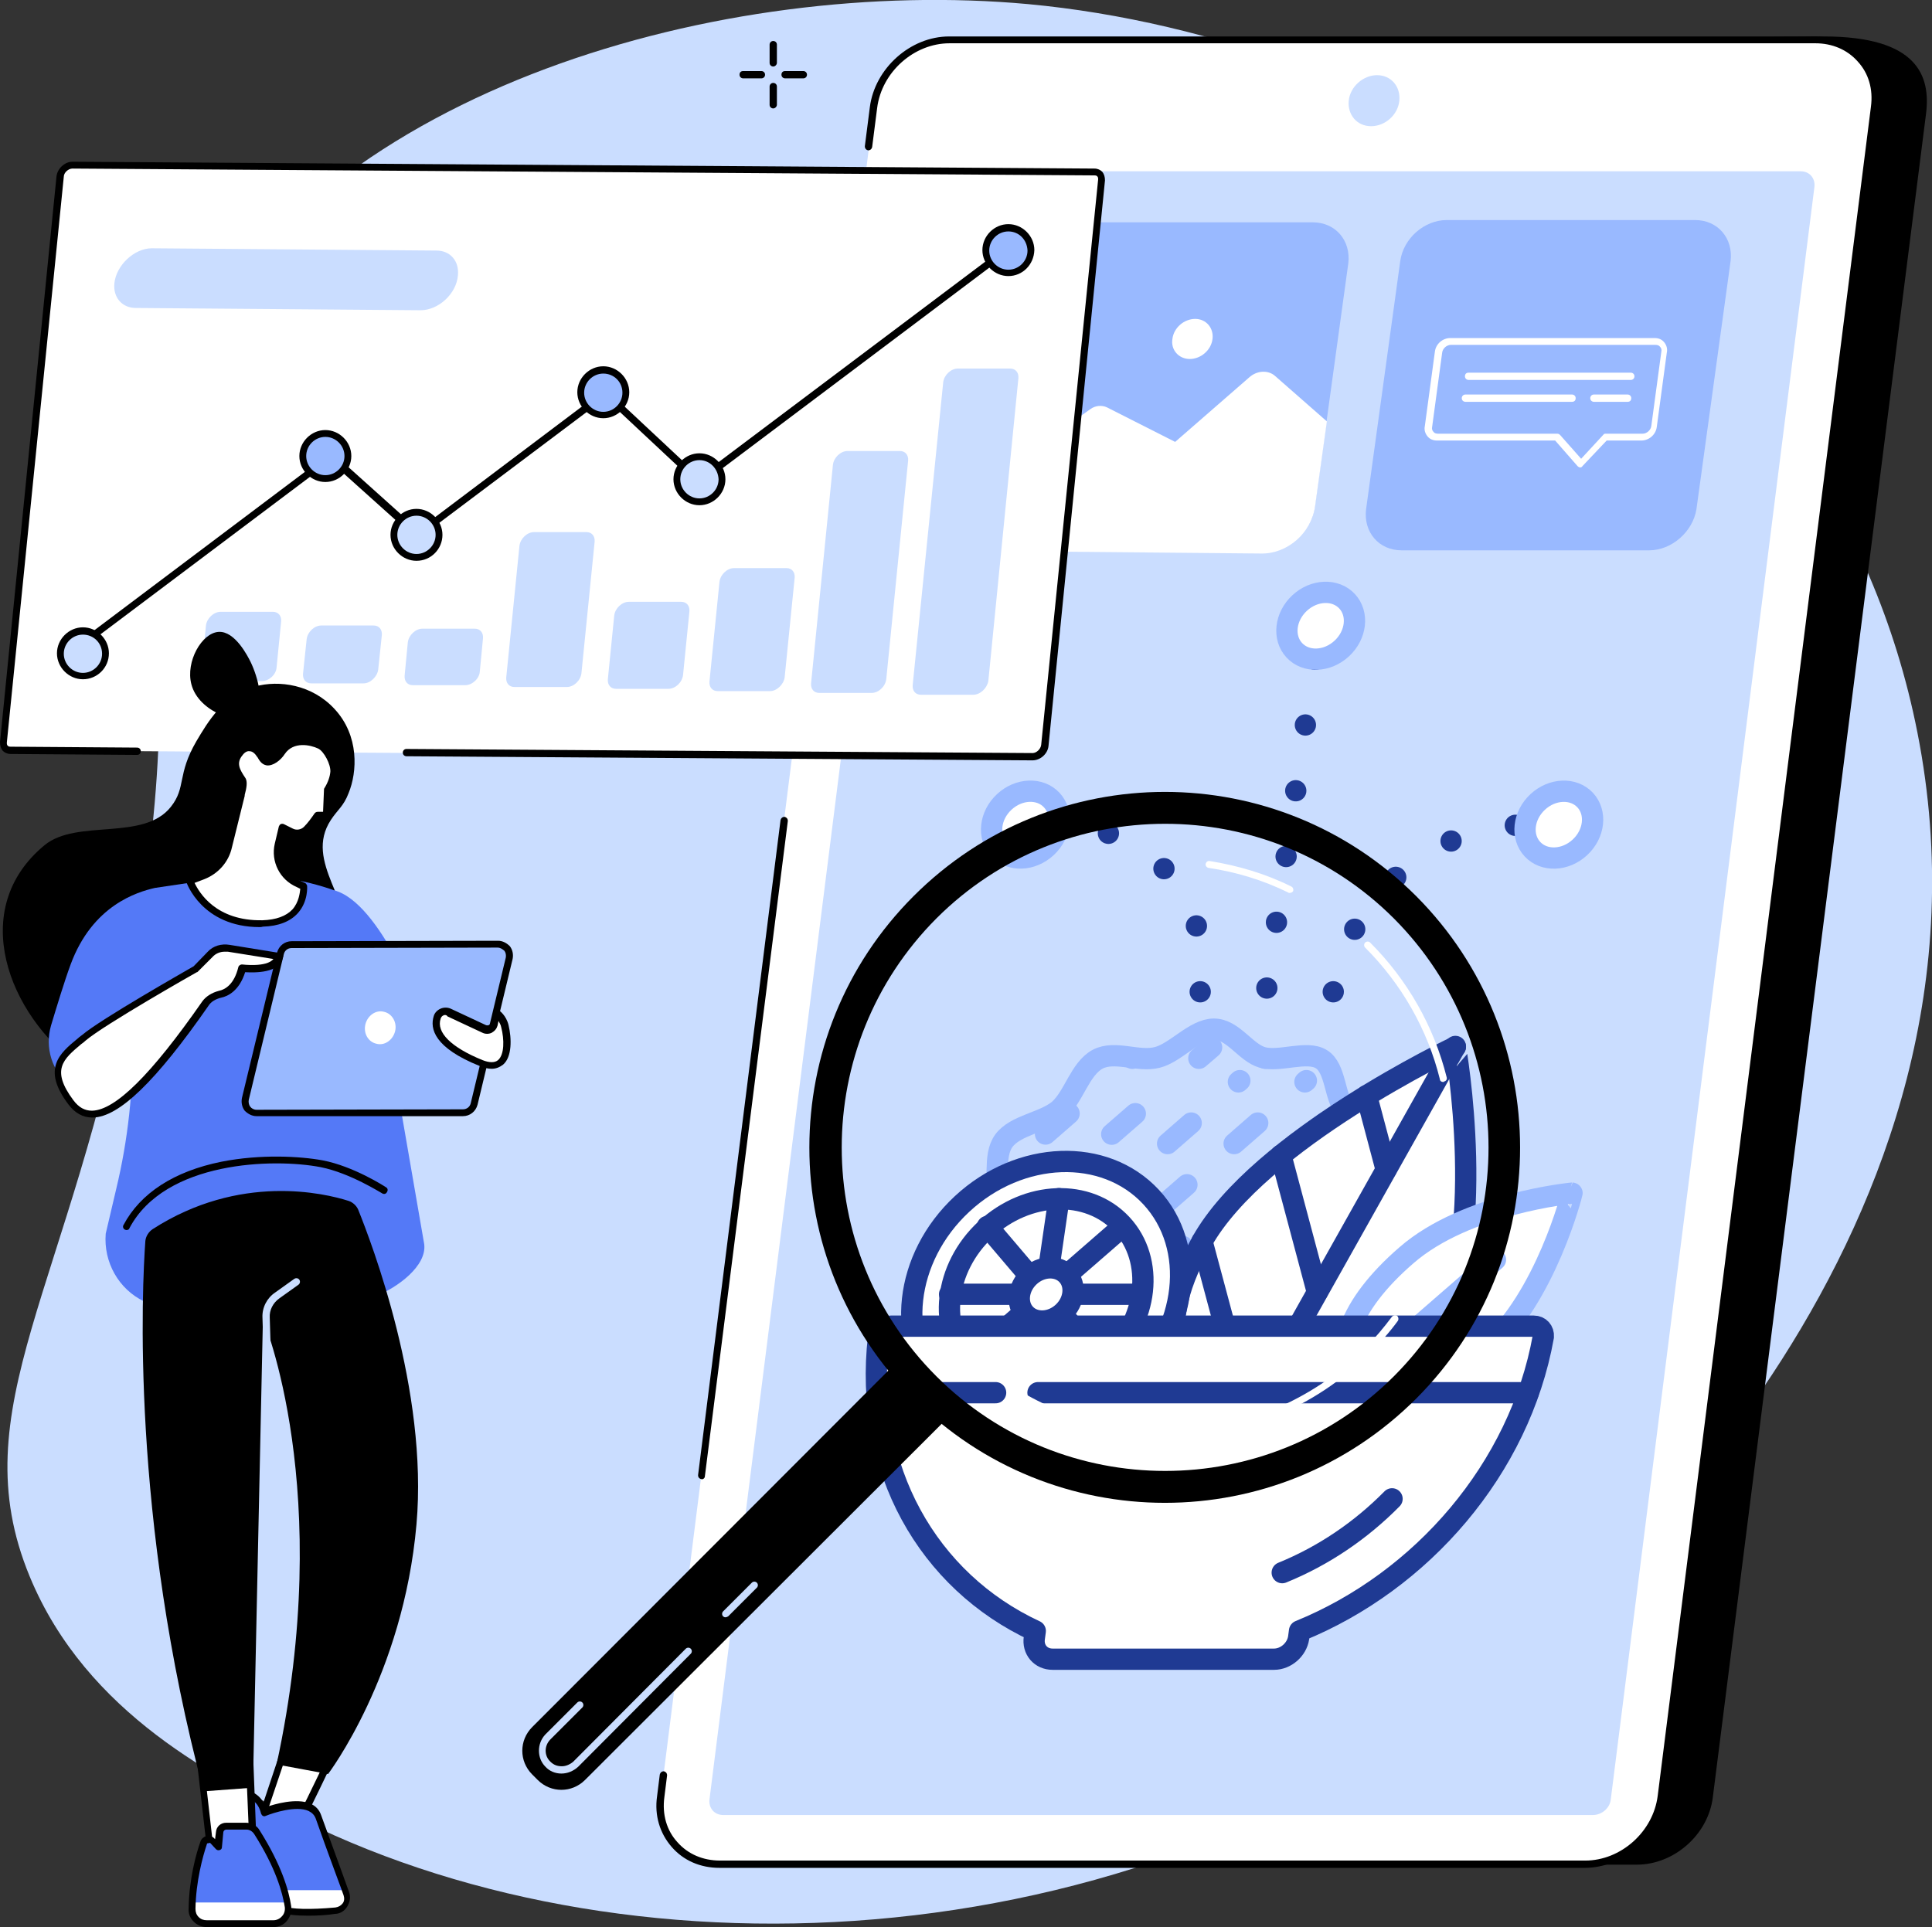 <?xml version="1.0" encoding="utf-8"?>
<!-- Generator: Adobe Illustrator 26.0.3, SVG Export Plug-In . SVG Version: 6.00 Build 0)  -->
<svg version="1.1" id="Capa_1" xmlns="http://www.w3.org/2000/svg" xmlns:xlink="http://www.w3.org/1999/xlink" x="0px" y="0px"
	 viewBox="0 0 424 423" style="enable-background:new 0 0 424 423;" xml:space="preserve">
<rect x="0" y="0" width="424" height="423" fill="#333333" stroke="none"/>
<style type="text/css">
	.st0{fill:#FFFFFF;}
	.st1{fill:none;}
	.st2{fill:#CADDFF;}
	.st3{fill:#99B9FF;}
	.st4{clip-path:url(#SVGID_00000043415998311053232390000009984732581677999292_);}
	.st5{fill:none;stroke:#99B9FF;stroke-width:4.669;stroke-linecap:round;stroke-linejoin:round;}
	.st6{fill:none;stroke:#99B9FF;stroke-width:4.669;stroke-linecap:round;stroke-linejoin:round;stroke-dasharray:6.853,13.705;}
	.st7{fill:none;stroke:#99B9FF;stroke-width:4.669;stroke-linecap:round;stroke-linejoin:round;stroke-dasharray:6.866,13.732;}
	.st8{fill:none;stroke:#99B9FF;stroke-width:4.669;stroke-linecap:round;stroke-linejoin:round;stroke-dasharray:6.87,13.741;}
	.st9{fill:none;stroke:#99B9FF;stroke-width:4.669;stroke-linecap:round;stroke-linejoin:round;stroke-dasharray:6.896,13.792;}
	.st10{fill:#FFFFFF;stroke:#1F3A93;stroke-width:4.669;stroke-linecap:round;stroke-linejoin:round;stroke-miterlimit:10;}
	.st11{fill:none;stroke:#1F3A93;stroke-width:4.669;stroke-linecap:round;stroke-linejoin:round;stroke-miterlimit:10;}
	.st12{fill:#FFFFFF;stroke:#99B9FF;stroke-width:4.669;stroke-linecap:round;stroke-linejoin:round;stroke-miterlimit:10;}
	.st13{fill:none;stroke:#99B9FF;stroke-width:4.669;stroke-linecap:round;stroke-linejoin:round;stroke-miterlimit:10;}
	
		.st14{fill:none;stroke:#1F3A93;stroke-width:4.669;stroke-linecap:round;stroke-linejoin:round;stroke-miterlimit:10;stroke-dasharray:0,14.59;}
	.st15{fill:#5479F7;}
</style>
<path class="st0" d="M306.1,168.8c-0.4,0-0.7-0.3-0.8-0.7c0-0.4,0.3-0.8,0.7-0.8l45.6-2c0.4,0,0.8,0.3,0.8,0.7
	c0,0.4-0.3,0.8-0.7,0.8L306.1,168.8C306.1,168.8,306.1,168.8,306.1,168.8L306.1,168.8z"/>
<path class="st0" d="M313.3,159.3c-0.4,0-0.8-0.3-0.8-0.7c0-0.4,0.3-0.8,0.7-0.8l33.5-1.2c0.4,0,0.8,0.3,0.8,0.7
	c0,0.4-0.3,0.8-0.7,0.8L313.3,159.3C313.4,159.3,313.4,159.3,313.3,159.3L313.3,159.3z"/>
<path class="st0" d="M310.9,196.7c-0.4,0-0.7-0.3-0.8-0.7c0-0.4,0.3-0.8,0.7-0.8l31.3-1.7c0.4,0,0.8,0.3,0.8,0.7
	c0,0.4-0.3,0.8-0.7,0.8L310.9,196.7C311,196.7,310.9,196.7,310.9,196.7L310.9,196.7z"/>
<path class="st0" d="M324.8,201.2c-0.9,0-1.7-0.4-2.4-1.2c-2.8-3.2-3.6-13.1-2.1-24.6c1.7-12.4,6.3-25.6,11.3-25.6
	c0.9,0,1.7,0.4,2.4,1.2c2.8,3.2,3.6,13.1,2.1,24.6C334.4,188,329.9,201.2,324.8,201.2z M331.7,151.3c-3.1,0-7.9,10-9.8,24.3
	c-1.7,12.2-0.4,21,1.7,23.4c0.4,0.5,0.8,0.7,1.2,0.7c3.1,0,7.9-10,9.8-24.3c1.7-12.2,0.4-21-1.7-23.4
	C332.5,151.5,332.1,151.3,331.7,151.3z"/>
<path class="st0" d="M329.8,200.7c-0.2,0-0.5-0.1-0.6-0.3c-0.2-0.4-0.1-0.8,0.2-1.1c15.7-10.5,19.5-28.6,9.8-46.1
	c-0.2-0.4-0.1-0.8,0.3-1c0.4-0.2,0.8-0.1,1,0.3c4.7,8.4,6.4,17.7,4.9,26c-1.6,9-6.9,16.6-15.2,22.2
	C330.1,200.7,329.9,200.7,329.8,200.7L329.8,200.7z"/>
<path class="st0" d="M316.8,199.5c-0.2,0-0.5-0.1-0.6-0.3c-10.8-15.5-9.3-29.9,4.9-46.6c0.3-0.3,0.8-0.4,1.1-0.1
	c0.3,0.3,0.4,0.8,0.1,1.1c-13.7,16.1-15.1,29.9-4.8,44.7c0.2,0.3,0.2,0.8-0.2,1.1C317.1,199.4,316.9,199.5,316.8,199.5L316.8,199.5z
	"/>
<path class="st0" d="M346.8,106.6L346.8,106.6c-0.2,0-0.4-0.1-0.6-0.3l-4.9-5.6h-25.9c-0.9,0-1.6-0.3-2.1-0.9
	c-0.5-0.6-0.8-1.4-0.6-2.3l2.2-16.3c0.2-1.7,1.7-3,3.4-3h44.8c0.9,0,1.6,0.3,2.1,0.9c0.5,0.6,0.8,1.4,0.6,2.3l-2.2,16.3
	c-0.2,1.7-1.7,3-3.4,3h-7.6l-5.3,5.6C347.2,106.5,347,106.6,346.8,106.6L346.8,106.6z M318.4,79.7c-0.9,0-1.8,0.8-1.9,1.7l-2.2,16.3
	c-0.1,0.4,0,0.8,0.3,1.1c0.2,0.3,0.6,0.4,1,0.4h26.2c0.2,0,0.4,0.1,0.6,0.3l4.6,5.2l4.9-5.3c0.1-0.2,0.3-0.2,0.6-0.2h8
	c0.9,0,1.8-0.8,1.9-1.7l2.2-16.3c0.1-0.4,0-0.8-0.3-1.1c-0.2-0.3-0.6-0.4-1-0.4H318.4z"/>
<path class="st0" d="M357.9,87.4h-35.6c-0.4,0-0.8-0.3-0.8-0.8s0.3-0.8,0.8-0.8h35.6c0.4,0,0.8,0.3,0.8,0.8S358.3,87.4,357.9,87.4z"
	/>
<path class="st0" d="M357.2,92.2h-7.4c-0.4,0-0.8-0.3-0.8-0.8c0-0.4,0.3-0.8,0.8-0.8h7.4c0.4,0,0.8,0.3,0.8,0.8
	C358,91.9,357.7,92.2,357.2,92.2z"/>
<path class="st0" d="M345,92.2h-23.4c-0.4,0-0.8-0.3-0.8-0.8c0-0.4,0.3-0.8,0.8-0.8H345c0.4,0,0.8,0.3,0.8,0.8
	C345.8,91.9,345.5,92.2,345,92.2z"/>
<rect y="0" class="st1" width="424" height="423"/>
<path class="st2" d="M420.8,160.8C401.8,64.3,306.2,8.4,225.6,0.9C158.9-5.2,71.8,19.1,41,78c-19.4,37,3.9,48.7-11.9,132.6
	C15.3,283.1-8.7,309.1,6.5,346C19,376.3,48,390.6,66.6,399.7c73.2,36,184.5,31.8,264.5-33.9C349.9,350.4,442.3,269.8,420.8,160.8
	L420.8,160.8z"/>
<path d="M359.2,409.3H169.3c-8.2,0-14-6.6-12.9-14.8l46.8-369.6c1-8.2,8.5-14.8,16.7-14.8L400.2,8c20.7,0,23.5,8.7,22.5,16.9
	l-46.8,369.6C374.9,402.7,367.4,409.3,359.2,409.3z"/>
<path class="st0" d="M347.8,409.3H157.9c-8.2,0-14-6.6-12.9-14.8l46.8-370.8c1-8.2,8.5-14.8,16.7-14.8h189.9c8.2,0,14,6.6,12.9,14.8
	l-46.8,370.8C363.4,402.6,356,409.3,347.8,409.3z"/>
<path class="st2" d="M155.7,395l44.7-354c0.2-1.9,2-3.4,3.9-3.4h190.9c1.9,0,3.2,1.5,3,3.4l-44.7,354c-0.2,1.9-2,3.4-3.9,3.4H158.7
	C156.8,398.4,155.5,396.9,155.7,395L155.7,395z"/>
<path class="st2" d="M300.9,27.7c-3.1,0-5.2-2.5-4.9-5.6s3.2-5.6,6.2-5.6c3.1,0,5.2,2.5,4.9,5.6C306.8,25.2,304,27.7,300.9,27.7z"/>
<path d="M347.8,410H157.9c-4.2,0-7.9-1.6-10.5-4.6c-2.6-3-3.8-6.9-3.2-11.1l0.6-4.8c0.1-0.4,0.4-0.7,0.9-0.7
	c0.4,0.1,0.7,0.4,0.7,0.9l-0.6,4.8c-0.5,3.8,0.5,7.3,2.9,9.9c2.3,2.6,5.6,4,9.3,4h189.9c7.8,0,14.9-6.3,15.9-14.2l46.8-370.8
	c0.5-3.8-0.5-7.3-2.9-9.9c-2.3-2.6-5.6-4-9.3-4H208.4c-7.8,0-14.9,6.3-15.9,14.2l-1.1,8.6c-0.1,0.4-0.4,0.7-0.9,0.7
	c-0.4-0.1-0.7-0.4-0.7-0.9l1.1-8.6c1.1-8.5,8.9-15.5,17.4-15.5h189.9c4.2,0,7.9,1.6,10.5,4.6c2.6,3,3.8,6.9,3.2,11.1l-46.8,370.8
	C364.2,403.1,356.3,410,347.8,410L347.8,410z"/>
<path class="st3" d="M361.9,120.8h-54.3c-5,0-8.4-4-7.8-9l7.5-54.5c0.7-5,5.3-9,10.2-9H372c5,0,8.4,4,7.8,9l-7.5,54.5
	C371.5,116.7,366.9,120.8,361.9,120.8z"/>
<path class="st0" d="M346.8,102.6L346.8,102.6c-0.2,0-0.4-0.1-0.6-0.3l-4.9-5.6h-25.9c-0.9,0-1.6-0.3-2.1-0.9
	c-0.5-0.6-0.8-1.4-0.6-2.3l2.2-16.3c0.2-1.7,1.7-3,3.4-3h44.8c0.9,0,1.6,0.3,2.1,0.9c0.5,0.6,0.8,1.4,0.6,2.3l-2.2,16.3
	c-0.2,1.7-1.7,3-3.4,3h-7.6l-5.3,5.6C347.2,102.5,347,102.6,346.8,102.6L346.8,102.6z M318.4,75.7c-0.9,0-1.8,0.8-1.9,1.7l-2.2,16.3
	c-0.1,0.4,0,0.8,0.3,1.1c0.2,0.3,0.6,0.4,1,0.4h26.2c0.2,0,0.4,0.1,0.6,0.3l4.6,5.2l4.9-5.3c0.1-0.2,0.3-0.2,0.6-0.2h8
	c0.9,0,1.8-0.8,1.9-1.7l2.2-16.3c0.1-0.4,0-0.8-0.3-1.1c-0.2-0.3-0.6-0.4-1-0.4H318.4z"/>
<path class="st0" d="M357.9,83.4h-35.6c-0.4,0-0.8-0.3-0.8-0.8s0.3-0.8,0.8-0.8h35.6c0.4,0,0.8,0.3,0.8,0.8S358.3,83.4,357.9,83.4z"
	/>
<path class="st0" d="M357.2,88.2h-7.4c-0.4,0-0.8-0.3-0.8-0.8c0-0.4,0.3-0.8,0.8-0.8h7.4c0.4,0,0.8,0.3,0.8,0.8
	C358,87.9,357.7,88.2,357.2,88.2z"/>
<path class="st0" d="M345,88.2h-23.4c-0.4,0-0.8-0.3-0.8-0.8c0-0.4,0.3-0.8,0.8-0.8H345c0.4,0,0.8,0.3,0.8,0.8
	C345.8,87.9,345.5,88.2,345,88.2z"/>
<g>
	<path class="st0" d="M259.6,106.6L259.6,106.6c-0.2,0-0.4-0.1-0.6-0.3l-4.9-5.6h-25.9c-0.9,0-1.6-0.3-2.1-0.9
		c-0.5-0.6-0.8-1.4-0.6-2.3l2.2-16.3c0.2-1.7,1.7-3,3.4-3h44.8c0.9,0,1.6,0.3,2.1,0.9c0.5,0.6,0.8,1.4,0.6,2.3l-2.2,16.3
		c-0.2,1.7-1.7,3-3.4,3h-7.6l-5.3,5.6C260,106.5,259.8,106.6,259.6,106.6L259.6,106.6z M231.2,79.7c-0.9,0-1.8,0.8-1.9,1.7L227,97.7
		c-0.1,0.4,0,0.8,0.3,1.1c0.2,0.3,0.6,0.4,1,0.4h26.2c0.2,0,0.4,0.1,0.6,0.3l4.6,5.2l4.9-5.3c0.1-0.2,0.3-0.2,0.6-0.2h8
		c0.9,0,1.8-0.8,1.9-1.7l2.2-16.3c0.1-0.4,0-0.8-0.3-1.1c-0.2-0.3-0.6-0.4-1-0.4H231.2z"/>
	<path class="st0" d="M270.7,87.4h-35.6c-0.4,0-0.8-0.3-0.8-0.8s0.3-0.8,0.8-0.8h35.6c0.4,0,0.8,0.3,0.8,0.8S271.1,87.4,270.7,87.4z
		"/>
	<path class="st0" d="M270,92.2h-7.4c-0.4,0-0.8-0.3-0.8-0.8c0-0.4,0.3-0.8,0.8-0.8h7.4c0.4,0,0.8,0.3,0.8,0.8
		C270.8,91.9,270.5,92.2,270,92.2z"/>
	<path class="st0" d="M257.8,92.2h-23.4c-0.4,0-0.8-0.3-0.8-0.8c0-0.4,0.3-0.8,0.8-0.8h23.4c0.4,0,0.8,0.3,0.8,0.8
		C258.6,91.9,258.3,92.2,257.8,92.2z"/>
</g>
<g>
	<g>
		<defs>
			<path id="SVGID_1_" d="M308.3,274.9c-0.6,4.2-6.3,7.6-7.9,11.5c-1.7,4,0.2,9.5-2.3,13c-2.6,3.5-8.8,4-12.1,6.8
				c-3.3,2.9-4.6,9-8.5,11.1c-3.8,2-8.9-0.7-13.1,0.4c-4,1-8.2,6.2-12.4,6.2c-4.2,0-6.9-5.1-10.6-6.2c-3.8-1.1-9.8,1.6-13-0.4
				c-3.2-2-2.8-8.2-5.2-11.1c-2.5-2.9-8.6-3.3-10.1-6.8c-1.5-3.5,2-9,1.5-13c-0.5-3.9-5.1-7.3-4.5-11.5c0.6-4.2,6.3-7.6,7.9-11.5
				c1.7-4-0.2-9.5,2.3-13c2.6-3.5,8.8-4,12.1-6.8c3.3-2.9,4.6-9,8.5-11.1c3.8-2,8.9,0.7,13.1-0.4c4-1,8.2-6.2,12.4-6.2
				c4.2,0,6.9,5.1,10.6,6.2c3.8,1.1,9.8-1.6,13,0.4c3.2,2,2.8,8.2,5.2,11.1c2.5,2.9,8.6,3.3,10.1,6.8c1.5,3.5-2,9-1.5,13
				C304.3,267.3,308.9,270.7,308.3,274.9z"/>
		</defs>
		<clipPath id="SVGID_00000057834350509512398990000004242658061034375870_">
			<use xlink:href="#SVGID_1_"  style="overflow:visible;"/>
		</clipPath>
		<g style="clip-path:url(#SVGID_00000057834350509512398990000004242658061034375870_);">
			<g>
				<line class="st5" x1="188.7" y1="259" x2="191.5" y2="256.6"/>
				<line class="st6" x1="202.6" y1="246.9" x2="213.7" y2="237.2"/>
				<line class="st5" x1="219.3" y1="232.3" x2="222.1" y2="229.9"/>
			</g>
			<g>
				<line class="st5" x1="203.3" y1="259" x2="206.1" y2="256.6"/>
				<line class="st6" x1="217.2" y1="246.9" x2="228.3" y2="237.2"/>
				<line class="st5" x1="233.9" y1="232.3" x2="236.7" y2="229.9"/>
			</g>
			<g>
				<line class="st5" x1="184.4" y1="288.2" x2="187.2" y2="285.8"/>
				<line class="st7" x1="198.4" y1="276" x2="242.9" y2="237.2"/>
				<line class="st5" x1="248.5" y1="232.3" x2="251.3" y2="229.9"/>
			</g>
			<g>
				<line class="st5" x1="199" y1="288.2" x2="201.8" y2="285.8"/>
				<line class="st7" x1="212.9" y1="276" x2="257.5" y2="237.2"/>
				<line class="st5" x1="263.1" y1="232.3" x2="265.9" y2="229.9"/>
			</g>
			<g>
				<line class="st5" x1="180.1" y1="317.4" x2="182.9" y2="314.9"/>
				<line class="st8" x1="194.1" y1="305.2" x2="272.1" y2="237.2"/>
				<line class="st5" x1="277.7" y1="232.3" x2="280.5" y2="229.9"/>
			</g>
			<g>
				<line class="st5" x1="194.7" y1="317.4" x2="197.5" y2="314.9"/>
				<line class="st8" x1="208.7" y1="305.2" x2="286.7" y2="237.2"/>
				<line class="st5" x1="292.2" y1="232.3" x2="295.1" y2="229.9"/>
			</g>
			<g>
				<line class="st5" x1="209.3" y1="317.4" x2="212.1" y2="314.9"/>
				<line class="st8" x1="223.3" y1="305.2" x2="301.3" y2="237.2"/>
				<line class="st5" x1="306.8" y1="232.3" x2="309.7" y2="229.9"/>
			</g>
			<g>
				<line class="st5" x1="223.9" y1="317.4" x2="226.7" y2="314.9"/>
				<line class="st8" x1="237.8" y1="305.2" x2="315.8" y2="237.2"/>
				<line class="st5" x1="321.4" y1="232.3" x2="324.3" y2="229.9"/>
			</g>
			<g>
				<line class="st5" x1="238.4" y1="317.9" x2="241.2" y2="315.4"/>
				<line class="st9" x1="252.4" y1="305.6" x2="297.1" y2="266.6"/>
				<line class="st5" x1="302.7" y1="261.8" x2="305.6" y2="259.3"/>
			</g>
			<g>
				<line class="st5" x1="253" y1="317.9" x2="255.8" y2="315.4"/>
				<line class="st9" x1="267" y1="305.6" x2="311.7" y2="266.6"/>
				<line class="st5" x1="317.3" y1="261.8" x2="320.2" y2="259.3"/>
			</g>
			<g>
				<line class="st5" x1="267.6" y1="317.4" x2="270.5" y2="314.9"/>
				<line class="st6" x1="281.6" y1="305.2" x2="292.7" y2="295.5"/>
				<line class="st5" x1="298.3" y1="290.7" x2="301.1" y2="288.2"/>
			</g>
		</g>
		
			<use xlink:href="#SVGID_1_"  style="overflow:visible;fill:none;stroke:#99B9FF;stroke-width:4.669;stroke-linecap:round;stroke-linejoin:round;stroke-miterlimit:10;"/>
	</g>
	<g>
		<path class="st10" d="M314.4,294.8c-12.5,22.3-26.5,22-40.4,15.8c-14-6.2-22.7-15.8-10.2-38.1c12.5-22.3,55.6-42.7,55.6-42.7
			S327,272.5,314.4,294.8z"/>
		<line class="st10" x1="274" y1="310.6" x2="319.4" y2="229.7"/>
		<line class="st10" x1="299.9" y1="240.5" x2="304.2" y2="256.7"/>
		<line class="st10" x1="289.1" y1="283.6" x2="281.1" y2="253.6"/>
		<line class="st10" x1="263.8" y1="272.5" x2="274" y2="310.6"/>
	</g>
	<g>
		<g>
			
				<ellipse transform="matrix(0.733 -0.681 0.681 0.733 -132.025 232.109)" class="st0" cx="229.4" cy="284.1" rx="31.4" ry="27.1"/>
			
				<ellipse transform="matrix(0.733 -0.681 0.681 0.733 -132.025 232.109)" class="st11" cx="229.4" cy="284.1" rx="31.4" ry="27.1"/>
		</g>
		<g>
			
				<ellipse transform="matrix(0.733 -0.681 0.681 0.733 -132.025 232.109)" class="st0" cx="229.4" cy="284.1" rx="22.6" ry="19.5"/>
			
				<ellipse transform="matrix(0.733 -0.681 0.681 0.733 -132.025 232.109)" class="st11" cx="229.4" cy="284.1" rx="22.6" ry="19.5"/>
		</g>
		<g>
			<g>
				<line class="st0" x1="228.5" y1="289.9" x2="226.3" y2="305.1"/>
				<line class="st11" x1="228.5" y1="289.9" x2="226.3" y2="305.1"/>
			</g>
			<g>
				<line class="st0" x1="230.2" y1="278.2" x2="232.4" y2="263.1"/>
				<line class="st11" x1="230.2" y1="278.2" x2="232.4" y2="263.1"/>
			</g>
			<g>
				<line class="st0" x1="232.9" y1="288.2" x2="242" y2="298.9"/>
				<line class="st11" x1="232.9" y1="288.2" x2="242" y2="298.9"/>
			</g>
			<g>
				<line class="st0" x1="216.7" y1="269.2" x2="225.8" y2="279.9"/>
				<line class="st11" x1="216.7" y1="269.2" x2="225.8" y2="279.9"/>
			</g>
			<g>
				<line class="st0" x1="246.4" y1="269.2" x2="234.1" y2="279.9"/>
				<line class="st11" x1="246.4" y1="269.2" x2="234.1" y2="279.9"/>
			</g>
			<g>
				<line class="st0" x1="224.6" y1="288.2" x2="212.3" y2="298.9"/>
				<line class="st11" x1="224.6" y1="288.2" x2="212.3" y2="298.9"/>
			</g>
			<g>
				<line class="st0" x1="250.4" y1="284.1" x2="235.2" y2="284.1"/>
				<line class="st11" x1="250.4" y1="284.1" x2="235.2" y2="284.1"/>
			</g>
			<g>
				<line class="st0" x1="223.5" y1="284.1" x2="208.4" y2="284.1"/>
				<line class="st11" x1="223.5" y1="284.1" x2="208.4" y2="284.1"/>
			</g>
			<g>
				
					<ellipse transform="matrix(0.733 -0.681 0.681 0.733 -132.025 232.109)" class="st0" cx="229.4" cy="284.1" rx="6.3" ry="5.4"/>
				
					<ellipse transform="matrix(0.733 -0.681 0.681 0.733 -132.025 232.109)" class="st11" cx="229.4" cy="284.1" rx="6.3" ry="5.4"/>
			</g>
		</g>
	</g>
	<g>
		<path class="st12" d="M326.3,296.1c-13.1,11.4-23.8,12.7-28.7,7c-4.9-5.7-2-16.3,11.1-27.6c13.1-11.4,36.3-13.6,36.3-13.6
			S339.3,284.7,326.3,296.1z"/>
		<line class="st13" x1="297.6" y1="303.1" x2="328.2" y2="276.5"/>
	</g>
	<g>
		<line class="st14" x1="288.6" y1="144.7" x2="277.9" y2="217.7"/>
		<path class="st14" d="M292.6,217.7c3-20.2,21.8-36.6,42-36.6"/>
		<path class="st14" d="M263.4,217.7c3-20.2-11-36.6-31.3-36.6"/>
		
			<ellipse transform="matrix(0.733 -0.681 0.681 0.733 -16.076 233.929)" class="st12" cx="289.7" cy="137.4" rx="7.9" ry="6.8"/>
		
			<ellipse transform="matrix(0.733 -0.681 0.681 0.733 -63.081 201.488)" class="st12" cx="224.9" cy="181" rx="7.9" ry="6.8"/>
		
			<ellipse transform="matrix(0.733 -0.681 0.681 0.733 -31.773 281.173)" class="st12" cx="341.9" cy="181" rx="7.9" ry="6.8"/>
	</g>
	<g>
		<path class="st0" d="M336.6,291.1H195.5c-1.3,0-2.5,1.1-2.7,2.4c-3.3,28.9,10.9,53.6,34.4,64.5l-0.2,1.5c-0.4,2.6,1.4,4.7,4,4.7
			h48.6c2.6,0,5-2.1,5.4-4.7l0.2-1.5c26.8-10.9,48.3-35.6,53.5-64.6C338.8,292.1,337.9,291.1,336.6,291.1z"/>
		<path class="st11" d="M336.6,291.1H195.5c-1.3,0-2.5,1.1-2.7,2.4c-3.3,28.9,10.9,53.6,34.4,64.5l-0.2,1.5c-0.4,2.6,1.4,4.7,4,4.7
			h48.6c2.6,0,5-2.1,5.4-4.7l0.2-1.5c26.8-10.9,48.3-35.6,53.5-64.6C338.8,292.1,337.9,291.1,336.6,291.1z"/>
	</g>
	<line class="st11" x1="227.8" y1="305.7" x2="335.4" y2="305.7"/>
	<line class="st11" x1="205.5" y1="305.7" x2="218.5" y2="305.7"/>
	<path class="st11" d="M305.5,329c-6.8,6.9-15,12.5-24.1,16.2"/>
</g>
<g>
	<path class="st3" d="M278.3,120.6H224c-5,0-8.4-4-7.8-9l7.4-53.8c0.7-5,5.3-9,10.2-9h54.3c5,0,8.4,4,7.8,9l-7.4,53.8
		C287.8,116.5,283.2,120.6,278.3,120.6z"/>
	<path class="st0" d="M216.9,105.7l22.4-15.9c1.1-0.8,2.5-0.9,3.6-0.4l15,7.6l16.3-14.2c1.7-1.5,4.1-1.6,5.6-0.3l11.4,10l-2.6,18.7
		c-0.8,5.8-6.1,10.4-11.8,10.3l-54.3-0.5c-4.1,0-6.9-3.3-6.5-7.4L216.9,105.7L216.9,105.7z"/>
	<path class="st0" d="M266.1,74.4c-0.3,2.5-2.6,4.4-5,4.4c-2.4,0-4.2-2-3.8-4.4c0.3-2.5,2.6-4.4,5-4.4C264.7,70,266.4,72,266.1,74.4
		z"/>
</g>
<path d="M169.7,14.6c-0.4,0-0.8-0.3-0.8-0.8v-4c0-0.4,0.3-0.8,0.8-0.8c0.4,0,0.8,0.3,0.8,0.8v4C170.5,14.2,170.1,14.6,169.7,14.6z"
	/>
<path d="M169.7,23.8c-0.4,0-0.8-0.3-0.8-0.8v-4c0-0.4,0.3-0.8,0.8-0.8c0.4,0,0.8,0.3,0.8,0.8v4C170.5,23.4,170.1,23.8,169.7,23.8z"
	/>
<path d="M167.1,17.2h-4c-0.4,0-0.8-0.3-0.8-0.8s0.3-0.8,0.8-0.8h4c0.4,0,0.8,0.3,0.8,0.8S167.5,17.2,167.1,17.2z"/>
<path d="M176.3,17.2h-4c-0.4,0-0.8-0.3-0.8-0.8s0.3-0.8,0.8-0.8h4c0.4,0,0.8,0.3,0.8,0.8S176.7,17.2,176.3,17.2z"/>
<path d="M154,324.7C153.9,324.7,153.9,324.7,154,324.7c-0.5-0.1-0.8-0.4-0.8-0.9L171.3,180c0.1-0.4,0.4-0.7,0.9-0.7
	c0.4,0.1,0.7,0.4,0.7,0.9L154.7,324C154.7,324.4,154.4,324.7,154,324.7z"/>
<path class="st0" d="M226.6,166.2L2.3,164.7c-1,0-1.6-0.7-1.5-1.7L13.2,38.7c0.1-1.3,1.4-2.5,2.7-2.5l224.3,1.5c1,0,1.6,0.7,1.5,1.7
	l-12.4,124.2C229.2,165,227.9,166.2,226.6,166.2z"/>
<path class="st2" d="M213.6,152.5l-11.5,0c-1.2,0-1.9-0.9-1.8-2.1l6.7-66.5c0.2-1.6,1.7-3,3.2-3l11.5,0c1.2,0,1.9,0.9,1.8,2.1
	l-6.6,66.5C216.6,151.1,215.1,152.5,213.6,152.5L213.6,152.5z"/>
<path class="st2" d="M191.3,152.1l-11.5,0c-1.2,0-1.9-0.9-1.8-2.1l4.8-48c0.2-1.6,1.7-3,3.2-3l11.5,0c1.2,0,1.9,0.9,1.8,2.1l-4.8,48
	C194.3,150.7,192.8,152.1,191.3,152.1z"/>
<path class="st2" d="M169,151.7l-11.5,0c-1.2,0-1.9-0.9-1.8-2.1l2.2-21.9c0.2-1.6,1.7-3,3.2-3l11.5,0c1.2,0,1.9,0.9,1.8,2.1
	l-2.2,21.9C172,150.2,170.5,151.7,169,151.7z"/>
<path class="st2" d="M146.7,151.2l-11.5,0c-1.2,0-1.9-0.9-1.8-2.1l1.4-14c0.2-1.6,1.7-3,3.2-3l11.5,0c1.2,0,1.9,0.9,1.8,2.1l-1.4,14
	C149.7,149.8,148.2,151.2,146.7,151.2z"/>
<path class="st2" d="M124.4,150.8l-11.5,0c-1.2,0-1.9-0.9-1.8-2.1l2.9-28.9c0.2-1.6,1.7-3,3.2-3l11.5,0c1.2,0,1.9,0.9,1.8,2.1
	l-2.9,28.9C127.4,149.4,125.9,150.8,124.4,150.8z"/>
<path class="st2" d="M102.1,150.4l-11.5,0c-1.2,0-1.9-0.9-1.8-2.1l0.7-7.3c0.2-1.6,1.7-3,3.2-3l11.5,0c1.2,0,1.9,0.9,1.8,2.1
	l-0.7,7.3C105.2,149,103.6,150.4,102.1,150.4z"/>
<path class="st2" d="M79.8,150l-11.5,0c-1.2,0-1.9-0.9-1.8-2.1l0.8-7.6c0.2-1.6,1.7-3,3.2-3l11.5,0c1.2,0,1.9,0.9,1.8,2.1L83,147
	C82.8,148.5,81.3,150,79.8,150z"/>
<path class="st2" d="M57.5,149.5l-11.5,0c-1.2,0-1.9-0.9-1.8-2.1l1-10.1c0.2-1.6,1.7-3,3.2-3l11.5,0c1.2,0,1.9,0.9,1.8,2.1l-1,10.1
	C60.6,148.1,59,149.5,57.5,149.5z"/>
<path class="st2" d="M92.3,68.1l-62.5-0.5c-3,0-5-2.3-4.7-5.4c0.4-4,4.4-7.7,8.2-7.7l62.5,0.5c3,0,5,2.3,4.7,5.4
	C100.2,64.5,96.2,68.1,92.3,68.1z"/>
<path d="M20.9,139.9c-0.2,0-0.5-0.1-0.6-0.3c-0.3-0.3-0.2-0.8,0.2-1.1l51.7-38.9c0.3-0.2,0.7-0.2,1,0l18.6,16.7l40.6-30.6
	c0.3-0.2,0.7-0.2,1,0.1l20.1,18.8l67.3-50.6c0.3-0.3,0.8-0.2,1.1,0.2c0.3,0.3,0.2,0.8-0.2,1.1l-67.8,51c-0.3,0.2-0.7,0.2-1-0.1
	l-20.1-18.8L92.1,118c-0.3,0.2-0.7,0.2-1,0l-18.6-16.7l-51.2,38.5C21.2,139.9,21,139.9,20.9,139.9L20.9,139.9z"/>
<path class="st2" d="M23,144.5c0.6-2.7-1-5.3-3.7-5.9c-2.6-0.6-5.3,1-5.9,3.7c-0.6,2.7,1,5.3,3.7,5.9
	C19.7,148.8,22.4,147.2,23,144.5z"/>
<path d="M18.2,149.1c-3.1,0-5.7-2.6-5.7-5.7c0-3.1,2.6-5.7,5.7-5.7s5.7,2.6,5.7,5.7C23.9,146.6,21.3,149.1,18.2,149.1z M18.2,139.3
	c-2.3,0-4.2,1.9-4.2,4.2c0,2.3,1.9,4.2,4.2,4.2c2.3,0,4.2-1.9,4.2-4.2C22.4,141.1,20.5,139.3,18.2,139.3z"/>
<path class="st3" d="M71.4,105c2.7,0,4.9-2.2,4.9-4.9c0-2.7-2.2-4.9-4.9-4.9c-2.7,0-4.9,2.2-4.9,4.9C66.5,102.8,68.7,105,71.4,105z"
	/>
<path d="M71.4,105.8c-3.1,0-5.7-2.6-5.7-5.7c0-3.1,2.6-5.7,5.7-5.7c3.1,0,5.7,2.6,5.7,5.7C77.1,103.2,74.5,105.8,71.4,105.8z
	 M71.4,95.9c-2.3,0-4.2,1.9-4.2,4.2c0,2.3,1.9,4.2,4.2,4.2c2.3,0,4.2-1.9,4.2-4.2C75.6,97.8,73.7,95.9,71.4,95.9z"/>
<path class="st2" d="M91.4,122.3c2.7,0,4.9-2.2,4.9-4.9c0-2.7-2.2-4.9-4.9-4.9c-2.7,0-4.9,2.2-4.9,4.9
	C86.5,120.1,88.7,122.3,91.4,122.3z"/>
<path d="M91.4,123.1c-3.1,0-5.7-2.6-5.7-5.7c0-3.1,2.6-5.7,5.7-5.7c3.1,0,5.7,2.6,5.7,5.7C97.1,120.5,94.6,123.1,91.4,123.1z
	 M91.4,113.2c-2.3,0-4.2,1.9-4.2,4.2c0,2.3,1.9,4.2,4.2,4.2c2.3,0,4.2-1.9,4.2-4.2C95.6,115.1,93.7,113.2,91.4,113.2z"/>
<path class="st3" d="M137.2,87.3c0.6-2.7-1-5.3-3.7-5.9c-2.7-0.6-5.3,1-5.9,3.7c-0.6,2.7,1,5.3,3.7,5.9
	C133.9,91.6,136.6,89.9,137.2,87.3z"/>
<path d="M132.4,91.8c-3.1,0-5.7-2.6-5.7-5.7s2.6-5.7,5.7-5.7s5.7,2.6,5.7,5.7S135.5,91.8,132.4,91.8z M132.4,82
	c-2.3,0-4.2,1.9-4.2,4.2c0,2.3,1.9,4.2,4.2,4.2s4.2-1.9,4.2-4.2C136.6,83.8,134.7,82,132.4,82z"/>
<path class="st2" d="M153.5,110.1c2.7,0,4.9-2.2,4.9-4.9c0-2.7-2.2-4.9-4.9-4.9c-2.7,0-4.9,2.2-4.9,4.9
	C148.5,107.9,150.7,110.1,153.5,110.1z"/>
<path d="M153.5,110.9c-3.1,0-5.7-2.6-5.7-5.7c0-3.1,2.6-5.7,5.7-5.7c3.1,0,5.7,2.6,5.7,5.7C159.2,108.3,156.6,110.9,153.5,110.9z
	 M153.5,101c-2.3,0-4.2,1.9-4.2,4.2c0,2.3,1.9,4.2,4.2,4.2c2.3,0,4.2-1.9,4.2-4.2C157.6,102.9,155.8,101,153.5,101z"/>
<path class="st3" d="M221.3,59.9c2.7,0,4.9-2.2,4.9-4.9c0-2.7-2.2-4.9-4.9-4.9c-2.7,0-4.9,2.2-4.9,4.9
	C216.3,57.7,218.5,59.9,221.3,59.9z"/>
<path d="M221.3,60.6c-3.1,0-5.7-2.6-5.7-5.7c0-3.1,2.6-5.7,5.7-5.7s5.7,2.6,5.7,5.7C226.9,58.1,224.4,60.6,221.3,60.6z M221.3,50.8
	c-2.3,0-4.2,1.9-4.2,4.2c0,2.3,1.9,4.2,4.2,4.2s4.2-1.9,4.2-4.2C225.4,52.6,223.6,50.8,221.3,50.8z"/>
<path d="M226.6,166.9L226.6,166.9L89.2,166c-0.4,0-0.8-0.3-0.8-0.8c0-0.4,0.3-0.8,0.8-0.8h0l137.4,0.9h0c0.9,0,1.8-0.9,1.9-1.8
	L241,39.4c0-0.3,0-0.5-0.2-0.7c-0.2-0.2-0.4-0.2-0.6-0.2L15.9,37C15,37,14,37.9,14,38.8L1.5,163c0,0.3,0,0.5,0.2,0.7
	c0.2,0.2,0.4,0.2,0.6,0.2l27.8,0.2c0.4,0,0.8,0.3,0.8,0.8c0,0.4-0.3,0.8-0.8,0.8l-27.8-0.2c-0.7,0-1.3-0.3-1.7-0.7
	c-0.4-0.5-0.6-1.1-0.6-1.9L12.4,38.7c0.2-1.7,1.8-3.2,3.5-3.2L240.2,37c0.7,0,1.3,0.3,1.7,0.7c0.4,0.5,0.6,1.1,0.6,1.9l-12.4,124.2
	C229.9,165.5,228.3,166.9,226.6,166.9L226.6,166.9z"/>
<path d="M73.4,155.6c-4.9-5.3-12.1-6.4-17.5-4.9c-6.9,1.9-10.3,7.8-12.8,12c-4.3,7.4-2.2,10.1-5.6,14.4c-6,7.6-20.6,2.6-27.7,8.4
	c-17.1,14.1-7.8,37.3,7.4,48.3c10.1,7.3,23.8,3.1,27.5,1.9c11.3-3.5,30.1-10.3,31.9-26.7c1.2-11-10-19.8-4-29c1.5-2.3,2.8-3,3.9-5.9
	C78.4,169.5,78.9,161.5,73.4,155.6L73.4,155.6z"/>
<path d="M55.7,156.9c2.6-2.1,0.9-8.3-0.7-11.6c-0.6-1.2-3.4-6.8-7-6.6c-3.7,0.2-7.3,6.5-6,11.5C43.6,156.4,52.7,159.4,55.7,156.9
	L55.7,156.9z"/>
<path class="st15" d="M38.3,194.8c7.8-2.5,19.6-4.4,33.8,0.2c5.2,1.6,8.9,6.2,9.5,11.6l11.5,66.5c0.6,4.8-5.9,9.5-10.4,11.3
	c-4.8,1.8-11.9,3.5-22.1,3.5c-10.9,0-24.1-0.1-28.5-2c-0.1-0.1-0.3-0.1-0.4-0.2c-5.7-2.7-9-8.7-8.5-14.9l2.3-9.8
	c2.6-10.8,3.8-21.9,3.6-32.9l-0.4-19.4C28.4,202.5,32.3,196.8,38.3,194.8L38.3,194.8z"/>
<path class="st15" d="M92.8,223.4c0,0-9.2-25.5-19.6-28l5.3,36.2L92.8,223.4z"/>
<path class="st15" d="M15.4,238.3c-4-3.1-5.6-8.3-4.2-13.2c1.3-4.3,2.9-9.6,4.3-13.4c4.8-13,14.6-15.9,18.5-16.8
	c0.6-0.1,7.4-1.1,7.4-1.1l-4.1,39.7l-17.6,7.2L15.4,238.3L15.4,238.3z"/>
<path d="M27.8,270c-0.1,0-0.2,0-0.4-0.1c-0.4-0.2-0.5-0.7-0.3-1c3.7-7,11.1-11.8,21.5-13.9c8.6-1.7,17.3-1.2,22.2-0.3
	c6.8,1.3,13.6,5.7,13.9,5.9c0.4,0.2,0.5,0.7,0.2,1.1c-0.2,0.4-0.7,0.5-1.1,0.2c-0.1,0-6.9-4.4-13.4-5.7c-10.3-2-34.2-1.4-42,13.4
	C28.4,269.8,28.1,270,27.8,270L27.8,270z"/>
<path class="st3" d="M56.3,244.3l45.3-0.1c1.1,0,2.1-0.8,2.4-1.9l7.7-32c0.4-1.6-0.8-3.1-2.4-3.1L64,207.3c-1.1,0-2.1,0.8-2.4,1.9
	l-7.7,32C53.5,242.8,54.7,244.3,56.3,244.3L56.3,244.3z"/>
<path d="M56.3,245c-1,0-1.9-0.5-2.6-1.2c-0.6-0.8-0.8-1.8-0.6-2.8l7.7-31.9c0.4-1.5,1.7-2.5,3.2-2.5l45.3-0.1h0c1,0,1.9,0.5,2.6,1.2
	c0.6,0.8,0.8,1.8,0.6,2.8l-7.7,32c-0.4,1.5-1.7,2.5-3.2,2.5L56.3,245L56.3,245z M109.2,208L64,208.1c-0.8,0-1.5,0.5-1.7,1.3l-7.7,32
	c-0.1,0.5,0,1.1,0.3,1.5c0.3,0.4,0.8,0.7,1.4,0.7l45.3-0.1c0.8,0,1.5-0.5,1.7-1.3l7.7-32c0.1-0.5,0-1.1-0.3-1.5
	C110.2,208.3,109.8,208,109.2,208z"/>
<path class="st0" d="M86.7,226.4c-0.5,1.9-2.3,3.2-4.1,2.7c-1.8-0.4-2.9-2.3-2.4-4.3c0.5-1.9,2.3-3.2,4.1-2.7
	C86.1,222.5,87.2,224.5,86.7,226.4z"/>
<path class="st0" d="M109,222.5l-0.6,2.3c-0.2,1-1.3,1.5-2.2,1l-7.7-3.6c-1-0.5-2.2,0-2.6,1.1c-0.7,2.2-0.1,6.1,9.6,10
	c6,2.4,6.2-4.1,5.2-8.1C110.4,223.5,109,222.5,109,222.5L109,222.5z"/>
<path d="M107.9,234.6c-0.8,0-1.6-0.2-2.6-0.6c-10-4-11-8.2-10.1-11c0.2-0.7,0.8-1.3,1.5-1.6c0.7-0.3,1.5-0.3,2.2,0l7.7,3.6
	c0.2,0.1,0.5,0.1,0.7,0c0.2-0.1,0.4-0.3,0.4-0.5l0.6-2.3c0.1-0.2,0.2-0.4,0.5-0.5c0.2-0.1,0.5-0.1,0.7,0.1c0.1,0,1.6,1.1,2.1,3.2
	c0.7,2.9,0.8,7-1.2,8.7C109.6,234.3,108.8,234.6,107.9,234.6L107.9,234.6z M97.7,222.8c-0.2,0-0.3,0-0.4,0.1
	c-0.3,0.1-0.5,0.4-0.6,0.7c-1,3,2.3,6.3,9.2,9.1c1.5,0.6,2.7,0.6,3.4,0c1.4-1.2,1.4-4.5,0.7-7.2c-0.1-0.6-0.4-1-0.6-1.4l-0.2,1
	c-0.2,0.7-0.6,1.2-1.3,1.6c-0.6,0.3-1.4,0.3-2,0l-7.7-3.6C98.1,222.9,97.9,222.8,97.7,222.8L97.7,222.8z"/>
<path class="st0" d="M42.9,212.7c0,0-20.3,11.5-24.5,15.1c-4.2,3.6-8.7,6.3-2.8,14.2c5,6.7,13.9,0.7,29.6-21.7
	c0.7-1.1,1.9-1.7,3.2-2c1.6-0.4,3.8-1.6,4.9-5.7c0,0,7.4,1.1,8.1-2.6l-11.1-1.8c-1.5-0.3-3,0.2-4.1,1.3L42.9,212.7L42.9,212.7z"/>
<path d="M20.2,245.3c-2,0-3.8-1-5.2-2.9c-5.9-7.8-1.9-11.2,2-14.4c0.3-0.3,0.6-0.5,1-0.8c4.1-3.5,22.8-14.1,24.5-15.1l3.1-3.2
	c1.2-1.3,3-1.8,4.8-1.5l11.1,1.8c0.2,0,0.4,0.1,0.5,0.3c0.1,0.2,0.2,0.4,0.1,0.6c-0.7,3.6-6.3,3.4-8.3,3.3c-1.3,4.1-3.8,5.3-5.3,5.6
	c-1.2,0.3-2.2,0.9-2.7,1.7c-11.6,16.7-19.7,24.5-25.4,24.6C20.3,245.3,20.2,245.3,20.2,245.3L20.2,245.3z M49.3,208.9
	c-1,0-2,0.4-2.7,1.2l-3.2,3.2c-0.1,0.1-0.1,0.1-0.2,0.1c-0.2,0.1-20.3,11.5-24.4,15c-0.3,0.3-0.7,0.6-1,0.8
	c-3.9,3.3-6.7,5.6-1.7,12.3c1.2,1.6,2.5,2.3,4.1,2.3c5.1-0.1,13-7.9,24.2-24c0.8-1.1,2.1-1.9,3.6-2.3c1.5-0.3,3.4-1.5,4.3-5.2
	c0.1-0.4,0.5-0.6,0.8-0.6c0.1,0,5.4,0.7,6.9-1.2L50,208.9C49.8,208.9,49.6,208.9,49.3,208.9L49.3,208.9z"/>
<path class="st0" d="M63.8,182.6c1.1,0.6,2.4,0.3,3.3-0.5c1-1,1.8-2,2.4-3.1l1.2,0c0.4,0,0.7-0.3,0.7-0.7l0.2-4.9
	c1-1.6,1.3-2.9,1.4-3.9c0.1-1.8-1.5-5-3.1-5.8c-2.2-1.1-6.2-1.7-8.3,1.5c-0.9,1.3-2.3,2.3-3.2,2.1c-0.8-0.1-1.2-0.9-1.6-1.6
	c-0.8-1.4-2.6-2.6-4.5-0.5c-1.8,2.2-0.6,4.2,0.6,5.9c0.5,0.7,0,2.5-0.2,3.3l-2.7,11.4c-0.7,2.9-2.8,5.3-5.6,6.4l-2.9,1.1
	c0,0,3.2,9.6,15.9,9.4c9.7-0.2,9-8.2,9-8.2l-1.3-0.6c-3.3-1.5-5.2-5.1-4.4-8.7l0.9-3.8L63.8,182.6L63.8,182.6z"/>
<path d="M57,203.5c-12.7,0-16.1-9.8-16.1-9.9c-0.1-0.4,0.1-0.8,0.5-1l2.9-1.1c2.6-1,4.5-3.2,5.1-5.9l2.7-11.6
	c0.4-1.8,0.4-2.4,0.3-2.6c-1-1.5-2.8-4.1-0.5-6.8c1.1-1.3,2.2-1.5,2.9-1.4c1.3,0.1,2.3,1.1,2.8,2l0.1,0.1c0.4,0.7,0.6,1,1,1.1
	c0.4,0.1,1.6-0.6,2.4-1.8c2.2-3.2,6.3-3.2,9.2-1.7c2,1,3.7,4.6,3.5,6.6c-0.1,1.3-0.6,2.7-1.4,4.1l-0.2,4.7c0,0.8-0.7,1.4-1.5,1.4
	l-0.8,0c-0.7,1-1.4,2-2.3,2.8c-1.1,1.1-2.8,1.4-4.2,0.7l-1.1-0.6l-0.6,2.8c-0.7,3.2,0.9,6.5,3.9,7.8l1.3,0.6
	c0.3,0.1,0.4,0.4,0.5,0.6c0,0.1,0.3,3.4-2,6c-1.7,1.9-4.3,2.9-7.7,3C57.4,203.5,57.2,203.5,57,203.5L57,203.5z M42.7,193.8
	c1,2.1,4.7,8.4,14.9,8.2c3-0.1,5.2-0.9,6.6-2.4c1.4-1.6,1.6-3.6,1.7-4.5l-0.8-0.4c-3.7-1.6-5.7-5.6-4.8-9.5l0.9-3.8
	c0.1-0.2,0.2-0.4,0.4-0.5c0.2-0.1,0.5-0.1,0.7,0l2,1c0.8,0.4,1.8,0.2,2.4-0.4c0.9-0.9,1.6-1.9,2.3-2.9c0.1-0.2,0.4-0.4,0.7-0.4
	l1.2,0l0.2-4.8c0-0.1,0-0.3,0.1-0.4c0.8-1.3,1.2-2.5,1.3-3.6c0.1-1.6-1.4-4.5-2.7-5.1c-1.7-0.8-5.4-1.6-7.3,1.2
	c-0.9,1.4-2.6,2.7-4,2.5c-1.1-0.2-1.6-1.1-2-1.8l-0.1-0.1c-0.3-0.5-0.9-1.2-1.6-1.2c-0.5-0.1-1.1,0.2-1.6,0.9
	c-1.4,1.7-0.6,3.1,0.6,4.9c0.6,0.8,0.3,2.3-0.1,3.8l0,0.2L50.9,186c-0.7,3.2-3,5.8-6.1,7L42.7,193.8L42.7,193.8z"/>
<path class="st0" d="M63.1,382.1l-6.7,20.1c0,0,7.3-0.6,8-0.5c0.7,0.1,9.3-18.3,9.3-18.3L63.1,382.1L63.1,382.1z"/>
<path d="M56.4,403c-0.2,0-0.5-0.1-0.6-0.3c-0.2-0.2-0.2-0.5-0.1-0.7l6.7-20.1c0.1-0.3,0.5-0.6,0.8-0.5l10.6,1.3
	c0.2,0,0.5,0.2,0.6,0.4c0.1,0.2,0.1,0.5,0,0.7c0,0-2.2,4.7-4.4,9.2c-4.7,9.7-5,9.7-5.7,9.5C63.8,402.5,59.9,402.7,56.4,403
	C56.4,403,56.4,403,56.4,403L56.4,403z M63.6,383l-6.2,18.4c2.2-0.2,5.4-0.4,6.7-0.4c1-1.4,4.9-9.4,8.4-16.9L63.6,383z M64.5,401
	C64.5,401,64.5,401,64.5,401C64.5,401,64.5,401,64.5,401z"/>
<path class="st15" d="M57.9,397.8c0,0,10.1-4.2,12,1.1c2.4,6.6,6.1,16.8,6.1,16.8c0.6,1.8-0.6,3.6-2.4,3.8
	c-3.7,0.3-9.2,0.5-11.8-0.4c-4.1-1.4-10.8-14.3-10.8-14.3l2.1-11C53,393.8,56.7,393.3,57.9,397.8L57.9,397.8z"/>
<path class="st0" d="M75.7,414.9c0.2,0.5,0.3,0.8,0.3,0.8c0.6,1.8-0.6,3.6-2.4,3.8c-3.7,0.3-9.2,0.5-11.8-0.4
	c-1.3-0.5-2.9-2.1-4.5-4.2L75.7,414.9L75.7,414.9z"/>
<path d="M67.6,420.5c-2.4,0-4.7-0.2-6.1-0.7c-4.2-1.5-10.5-13.3-11.2-14.7c-0.1-0.2-0.1-0.3-0.1-0.5l2.1-11c0.1-0.3,0.3-0.6,0.6-0.6
	c1.4-0.2,4.2,0.4,5.4,3.7c1.9-0.7,6.8-2.1,9.8-0.8c1.2,0.5,2,1.4,2.4,2.6c2.4,6.6,6.1,16.7,6.1,16.8c0.4,1.1,0.2,2.2-0.4,3.2
	c-0.6,1-1.6,1.6-2.7,1.6C71.8,420.4,69.6,420.5,67.6,420.5L67.6,420.5z M51.8,404.7c1.9,3.7,7.2,12.6,10.3,13.7
	c1.9,0.7,5.9,0.8,11.5,0.3c0.7-0.1,1.2-0.4,1.6-0.9c0.4-0.5,0.4-1.2,0.2-1.8c0-0.1-3.8-10.2-6.1-16.8c-0.3-0.8-0.8-1.3-1.6-1.7
	c-2.7-1.2-7.7,0.4-9.4,1.1c-0.2,0.1-0.4,0.1-0.6,0c-0.2-0.1-0.3-0.3-0.4-0.5c-0.7-2.9-2.6-3.4-3.5-3.4L51.8,404.7L51.8,404.7z"/>
<path class="st0" d="M44,387.1l2.3,20.2l9.2-2.5l-0.7-18.2L44,387.1z"/>
<path d="M46.3,408.1c-0.2,0-0.3,0-0.4-0.1c-0.2-0.1-0.3-0.3-0.3-0.5l-2.3-20.2c0-0.2,0-0.4,0.2-0.6c0.1-0.2,0.3-0.3,0.5-0.3
	l10.8-0.5c0.2,0,0.4,0.1,0.6,0.2c0.2,0.1,0.2,0.3,0.2,0.5l0.7,18.2c0,0.4-0.2,0.7-0.6,0.8l-9.2,2.5
	C46.4,408.1,46.4,408.1,46.3,408.1L46.3,408.1z M44.8,387.8l2.1,18.5l7.8-2.1L54,387.4L44.8,387.8z"/>
<path class="st15" d="M45.4,422.2H60c2,0,3.5-1.7,3.2-3.7c-0.5-3.3-2.1-8.8-6.8-16.3c-0.5-0.8-1.4-1.3-2.4-1.3h-4.4
	c-0.8,0-1.4,0.6-1.5,1.3l-0.3,3.2l-1.3-1.4c-0.5-0.5-1.4-0.3-1.7,0.4c-0.9,2.6-2.4,8.1-2.5,14.5C42.1,420.8,43.6,422.2,45.4,422.2z"
	/>
<path class="st0" d="M60,422.2H45.4c-1.8,0-3.3-1.5-3.2-3.3c0-0.4,0-0.9,0-1.3H63c0.1,0.3,0.1,0.6,0.2,0.9
	C63.5,420.5,62,422.2,60,422.2L60,422.2z"/>
<path d="M60,423H45.4c-1.1,0-2.1-0.4-2.9-1.2c-0.8-0.8-1.2-1.8-1.1-2.9c0.1-6.4,1.6-11.9,2.6-14.7c0.2-0.6,0.7-1,1.3-1.2
	c0.6-0.1,1.2,0,1.7,0.5l0.2,0.2l0.2-1.6c0.1-1.2,1.1-2,2.2-2H54c1.2,0,2.4,0.6,3,1.7c4.8,7.6,6.4,13.2,6.9,16.6
	c0.2,1.2-0.2,2.3-0.9,3.2S61.2,423,60,423L60,423z M45.6,404.6C45.6,404.6,45.6,404.6,45.6,404.6c-0.1,0-0.2,0.1-0.2,0.2
	c-0.9,2.7-2.4,8.1-2.5,14.2c0,0.7,0.2,1.3,0.7,1.8c0.5,0.5,1.1,0.7,1.8,0.7H60c0.7,0,1.4-0.3,1.9-0.9c0.5-0.5,0.7-1.3,0.6-2
	c-0.5-3.2-2-8.6-6.7-16c-0.4-0.6-1-1-1.7-1h-4.4c-0.4,0-0.7,0.3-0.7,0.7l-0.3,3.2c0,0.3-0.2,0.5-0.5,0.6c-0.3,0.1-0.6,0-0.8-0.2
	l-1.3-1.4C45.8,404.6,45.7,404.6,45.6,404.6L45.6,404.6z"/>
<path d="M78.6,265.5c-0.4-0.9-1.2-1.6-2.1-1.9c-5.3-1.7-23.9-6.1-43,6.2c-0.9,0.6-1.5,1.6-1.6,2.6c-0.7,9.7-3.3,60.6,12.8,120.8
	l10.8-0.8l2.2-102.9c0,0,16,37.7,3,97.8l11.3,2.1c0,0,16.5-21.7,19.4-54.8C94,305.2,81.5,272.7,78.6,265.5L78.6,265.5z"/>
<path class="st2" d="M58.7,299.7c-0.4,0-0.7-0.3-0.8-0.7l-0.3-9.8c-0.1-2.2,1-4.3,2.8-5.5l4.2-3c0.3-0.2,0.8-0.2,1.1,0.2
	c0.2,0.3,0.2,0.8-0.2,1.1l-4.2,3c-1.4,1-2.2,2.6-2.1,4.2l0.3,9.8C59.4,299.3,59.1,299.6,58.7,299.7L58.7,299.7L58.7,299.7z"/>
<g>
	<path d="M310.8,196.7c-30.5-30.5-79.8-30.5-110.3,0s-30.5,79.9,0,110.3c30.5,30.5,79.8,30.5,110.3,0
		C341.2,276.6,341.2,227.2,310.8,196.7z M305.9,302.1c-27.7,27.7-72.7,27.7-100.4,0c-27.7-27.7-27.7-72.7,0-100.5
		c27.7-27.7,72.7-27.7,100.4,0C333.6,229.4,333.6,274.4,305.9,302.1z"/>
	<path d="M116.8,389.5l1.2,1.2c2.9,2.9,7.5,2.9,10.4,0l79.2-79.1l-12.2-11.2l-78.6,78.7C113.9,382,113.9,386.6,116.8,389.5
		L116.8,389.5z"/>
	<path class="st2" d="M159.2,355c-0.2,0-0.4-0.1-0.5-0.2c-0.3-0.3-0.3-0.8,0-1.1l6.3-6.3c0.3-0.3,0.8-0.3,1.1,0
		c0.3,0.3,0.3,0.8,0,1.1l-6.3,6.3C159.6,354.9,159.4,355,159.2,355z"/>
	<path class="st2" d="M123.2,389.3c-1.3,0-2.6-0.5-3.5-1.5c-1.9-1.9-1.9-5.1,0-7.1l7-7c0.3-0.3,0.8-0.3,1.1,0c0.3,0.3,0.3,0.8,0,1.1
		l-7,7c-1.4,1.4-1.4,3.6,0,4.9c0.7,0.7,1.5,1,2.5,1c0.9,0,1.8-0.4,2.5-1l24.7-24.8c0.3-0.3,0.8-0.3,1.1,0c0.3,0.3,0.3,0.8,0,1.1
		l-24.7,24.8C125.8,388.8,124.5,389.3,123.2,389.3z"/>
	<path class="st0" d="M283,196c-0.1,0-0.2,0-0.3-0.1c-5.5-2.7-11.4-4.5-17.5-5.4c-0.4-0.1-0.7-0.5-0.6-0.9c0.1-0.4,0.5-0.7,0.9-0.6
		c6.2,1,12.3,2.8,17.9,5.6c0.4,0.2,0.5,0.6,0.4,1C283.6,195.9,283.3,196,283,196L283,196z"/>
	<path class="st0" d="M316.7,237.5c-0.3,0-0.7-0.2-0.7-0.6c-2.7-10.9-8.4-20.9-16.4-28.9c-0.3-0.3-0.3-0.8,0-1.1
		c0.3-0.3,0.8-0.3,1.1,0c8.2,8.2,14,18.4,16.8,29.6c0.1,0.4-0.1,0.8-0.6,0.9C316.9,237.5,316.8,237.5,316.7,237.5L316.7,237.5z"/>
	<path class="st0" d="M255.7,315.6c-11,0-22.1-2.9-32.1-8.7c-0.4-0.2-0.5-0.7-0.3-1c0.2-0.4,0.7-0.5,1-0.3
		c24.4,14.3,55.3,10.3,75.3-9.7c2.1-2.1,4.1-4.5,5.9-6.9c0.3-0.3,0.7-0.4,1.1-0.2c0.3,0.3,0.4,0.7,0.2,1.1c-1.8,2.5-3.9,4.8-6.1,7
		C288.5,309.2,272.2,315.6,255.7,315.6L255.7,315.6z"/>
</g>
</svg>
